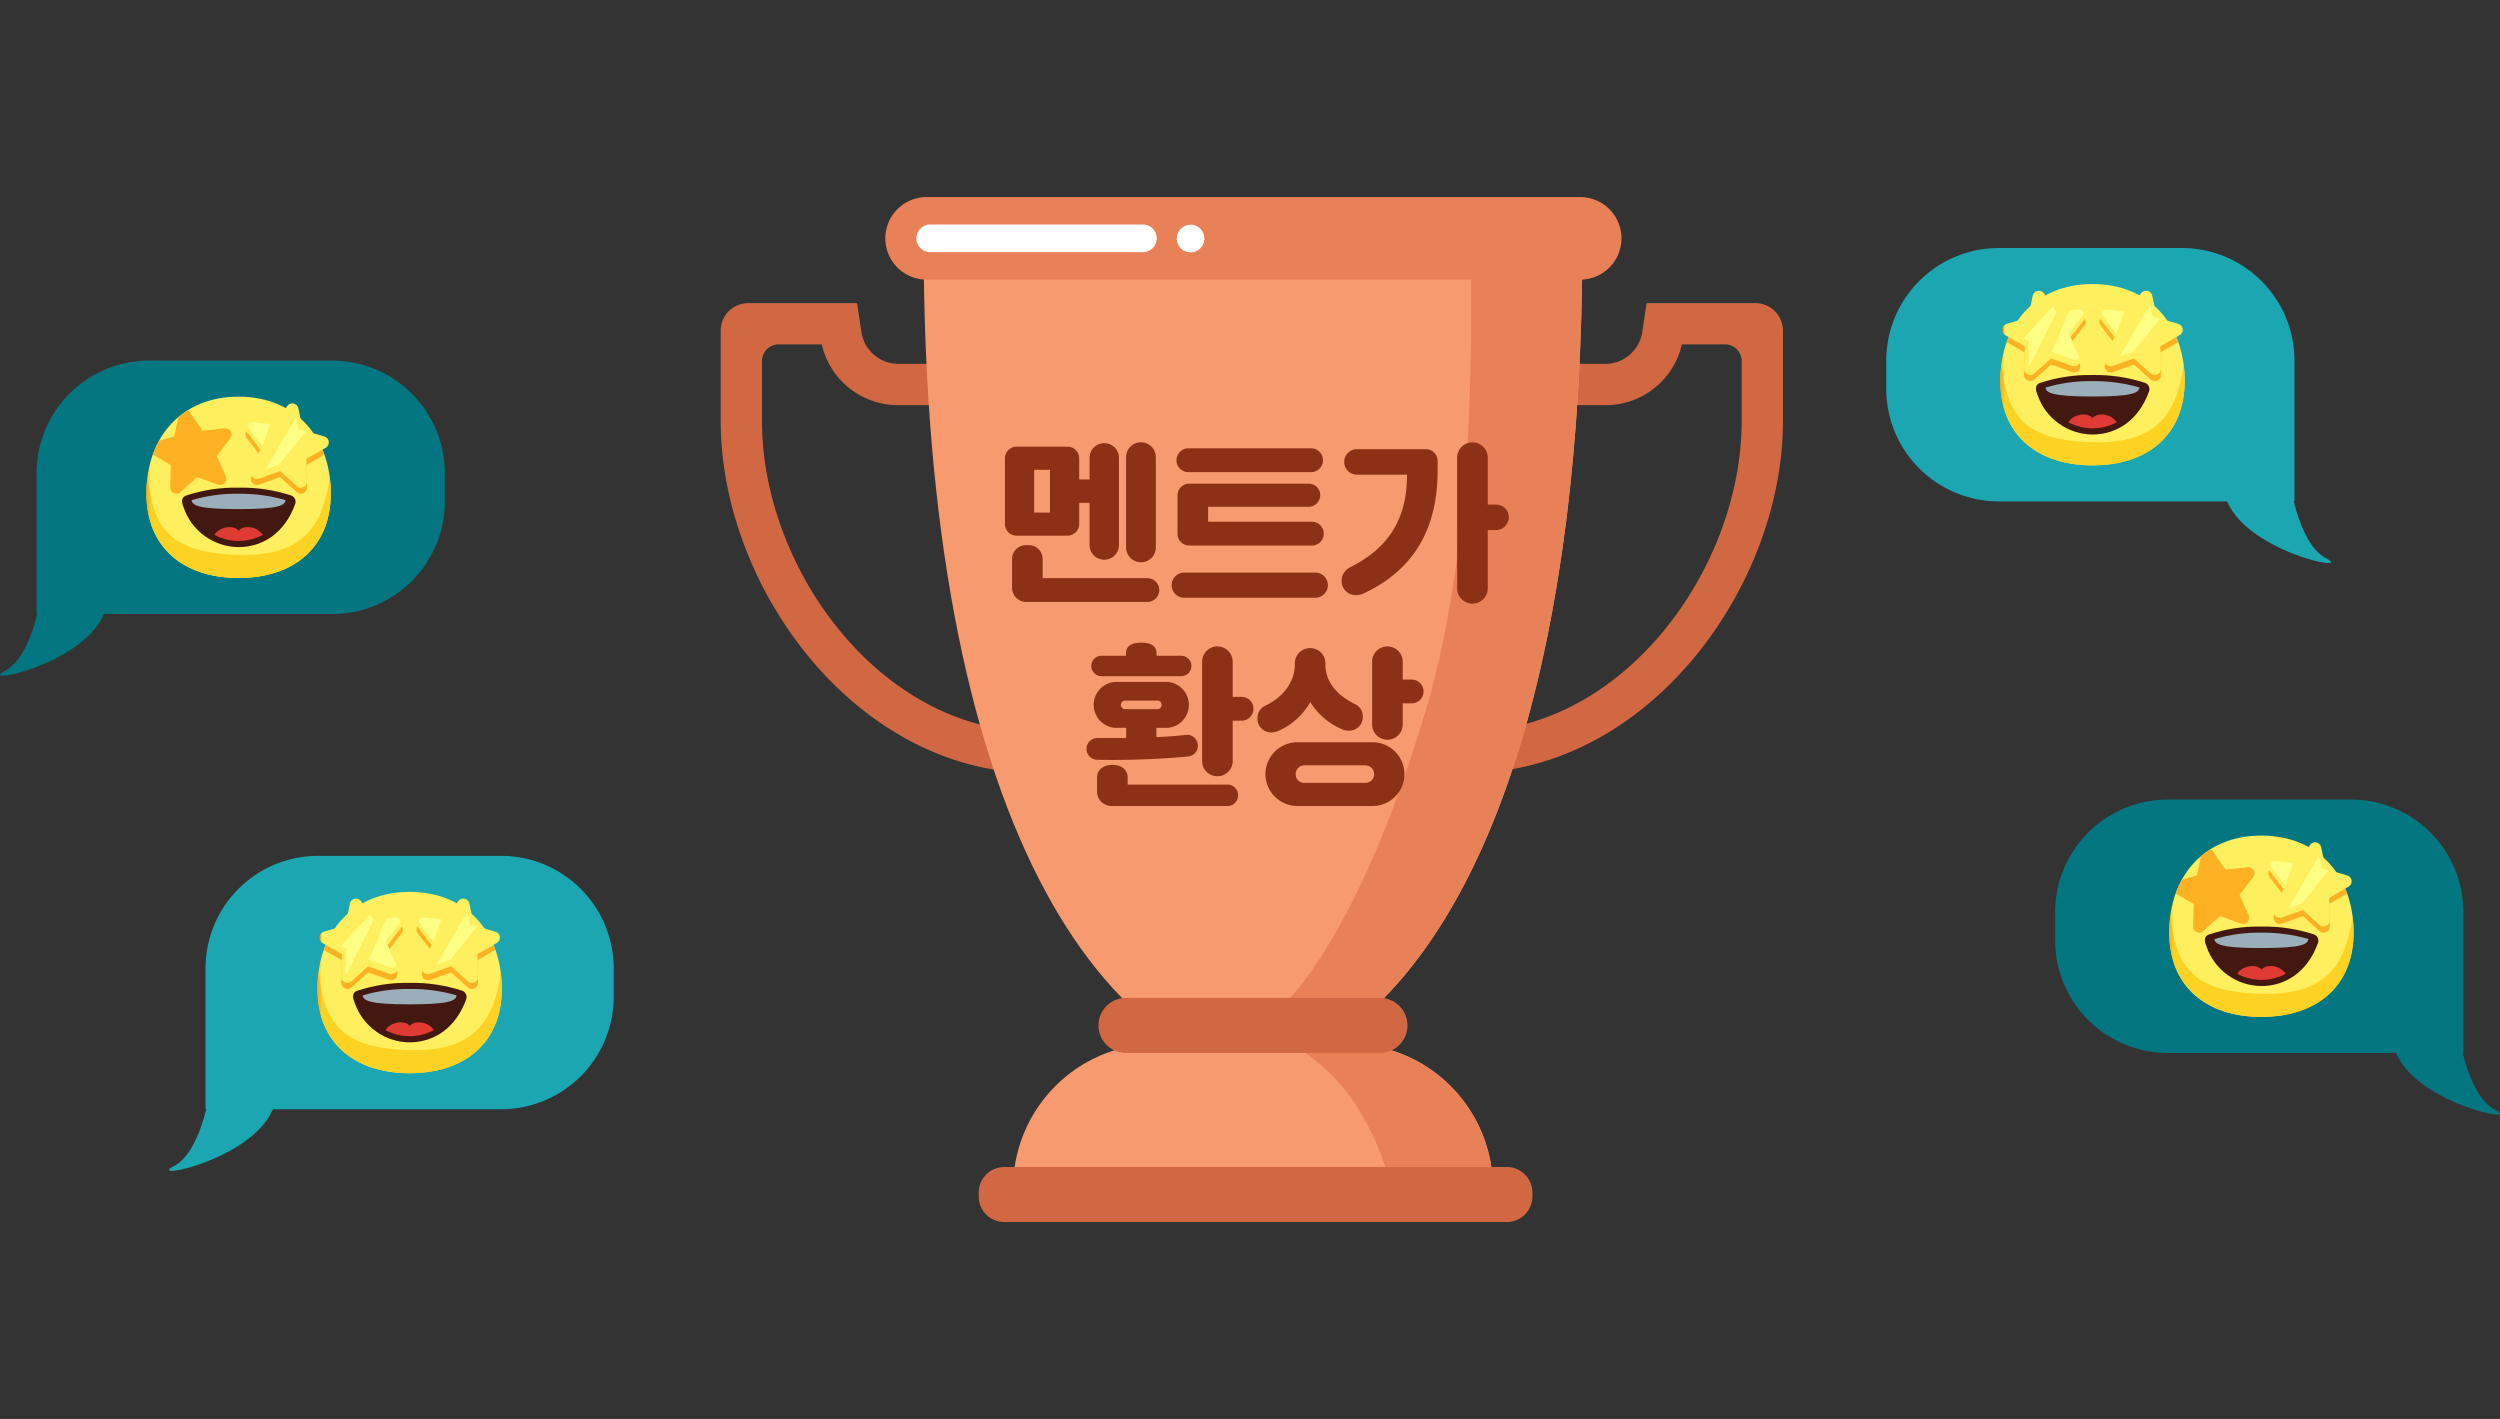 <svg xmlns="http://www.w3.org/2000/svg" xmlns:xlink="http://www.w3.org/1999/xlink" width="444" height="252" viewBox="0 0 444 252">
  <rect x="0" y="0" width="444" height="252" fill="#333333" stroke="none"/>
  <defs>
    <clipPath id="clip-path">
      <rect id="사각형_33678" data-name="사각형 33678" width="188.649" height="182.031" fill="none"/>
    </clipPath>
    <clipPath id="clip-path-2">
      <path id="패스_13217" data-name="패스 13217" d="M16.374,0C6.239,0,0,7.22,0,17.192,0,26.8,6.6,32.2,16.374,32.2s16.374-5.4,16.374-15.009C32.748,7.22,26.509,0,16.374,0Z" transform="translate(0 0.001)" fill="none"/>
    </clipPath>
    <linearGradient id="linear-gradient" y1="1" x2="0.025" y2="1" gradientUnits="objectBoundingBox">
      <stop offset="0" stop-color="#fed223"/>
      <stop offset="0.25" stop-color="#fed223"/>
      <stop offset="0.437" stop-color="#fed62c"/>
      <stop offset="0.743" stop-color="#fee244"/>
      <stop offset="1" stop-color="#feef5e"/>
    </linearGradient>
    <clipPath id="clip-path-3">
      <path id="패스_13218" data-name="패스 13218" d="M16.374,31.271C2.938,30.913,1.318,25.385.187,17.462A22.392,22.392,0,0,0,0,20.359c0,9.607,6.6,15.009,16.374,15.009s16.374-5.4,16.374-15.009a22.539,22.539,0,0,0-.187-2.9C31.429,25.385,28.513,31.6,16.374,31.271" transform="translate(0 -17.462)" fill="none"/>
    </clipPath>
    <linearGradient id="linear-gradient-2" y1="1" x2="0.025" y2="1" gradientUnits="objectBoundingBox">
      <stop offset="0" stop-color="#feb123"/>
      <stop offset="0.25" stop-color="#feb123"/>
      <stop offset="0.534" stop-color="#feb923"/>
      <stop offset="0.991" stop-color="#fed123"/>
      <stop offset="1" stop-color="#fed223"/>
    </linearGradient>
    <clipPath id="clip-path-4">
      <path id="패스_13219" data-name="패스 13219" d="M16.39,2.5c.1.409.434,1.364,2.994,1.364s2.9-.955,2.995-1.364-.788-.819-2.995-.819-3.091.413-2.994.819" transform="translate(-16.383 -1.681)" fill="none"/>
    </clipPath>
    <linearGradient id="linear-gradient-3" x1="-2.154" y1="14.123" x2="-2.022" y2="14.123" gradientUnits="objectBoundingBox">
      <stop offset="0" stop-color="#fff8b5"/>
      <stop offset="0.25" stop-color="#fff8b5"/>
      <stop offset="0.39" stop-color="#fef7ac"/>
      <stop offset="0.617" stop-color="#fef494"/>
      <stop offset="0.9" stop-color="#fef06d"/>
      <stop offset="1" stop-color="#feef5e"/>
    </linearGradient>
    <clipPath id="clip-path-5">
      <path id="패스_13220" data-name="패스 13220" d="M5.912,4.183,5.2,7.585l-2.7.792a16.872,16.872,0,0,0-1.105,2.466l3.2,1.839L4.48,16.664A1.092,1.092,0,0,0,6.3,17.5l2.953-2.673,3.751,1.339A1.091,1.091,0,0,0,14.371,14.7l-1.63-3.635,2.433-3.153a1.083,1.083,0,0,0-.743-1.744.684.684,0,0,0-.213-.011l-3.985.43L7.972,3.274a.672.672,0,0,0-.147-.153,1.109,1.109,0,0,0-.231-.165A14.405,14.405,0,0,0,5.912,4.183M25.427,3.121a.686.686,0,0,0-.147.153l-2.261,3.31-3.985-.43a.685.685,0,0,0-.213.011,1.083,1.083,0,0,0-.743,1.744l2.433,3.153L18.881,14.7a1.091,1.091,0,0,0,1.363,1.474L24,14.831,26.948,17.5a1.091,1.091,0,0,0,1.823-.84l-.115-3.982,3.2-1.839a16.827,16.827,0,0,0-1.106-2.466l-2.7-.792-.713-3.4A14.606,14.606,0,0,0,25.66,2.956a1.119,1.119,0,0,0-.233.165" transform="translate(-1.391 -2.956)" fill="none"/>
    </clipPath>
    <linearGradient id="linear-gradient-4" x1="-0.037" y1="1.997" x2="-0.011" y2="1.997" gradientUnits="objectBoundingBox">
      <stop offset="0" stop-color="#fed223"/>
      <stop offset="0.25" stop-color="#fed223"/>
      <stop offset="0.534" stop-color="#fec923"/>
      <stop offset="0.991" stop-color="#feb123"/>
      <stop offset="1" stop-color="#feb123"/>
    </linearGradient>
    <clipPath id="clip-path-6">
      <path id="패스_13221" data-name="패스 13221" d="M8.5,21.125c-1.194.444-.681,1.583-.486,2.129A10.392,10.392,0,0,0,17.811,30.3c4.274-.025,8.155-2.5,10.015-7.653a1.187,1.187,0,0,0-.707-1.518,28.365,28.365,0,0,0-9.309-1.393H17.7a27.806,27.806,0,0,0-9.2,1.393" transform="translate(-7.739 -19.732)" fill="none"/>
    </clipPath>
    <linearGradient id="linear-gradient-5" x1="-0.285" y1="1.519" x2="-0.245" y2="1.519" gradientUnits="objectBoundingBox">
      <stop offset="0" stop-color="#85321b"/>
      <stop offset="0.25" stop-color="#85321b"/>
      <stop offset="0.42" stop-color="#7c2e19"/>
      <stop offset="0.698" stop-color="#632516"/>
      <stop offset="1" stop-color="#421811"/>
    </linearGradient>
    <clipPath id="clip-path-7">
      <path id="패스_13222" data-name="패스 13222" d="M9.8,22.207c.129.919,1.168,1.583,8.346,1.583,7.231,0,8.233-.673,8.349-1.6A28.75,28.75,0,0,0,18.15,21.06,27.664,27.664,0,0,0,9.8,22.207" transform="translate(-9.804 -21.06)" fill="none"/>
    </clipPath>
    <linearGradient id="linear-gradient-6" x1="-0.481" y1="5.481" x2="-0.432" y2="5.481" gradientUnits="objectBoundingBox">
      <stop offset="0" stop-color="#9bafba"/>
      <stop offset="0.034" stop-color="#aabbc4"/>
      <stop offset="0.113" stop-color="#c9d3d9"/>
      <stop offset="0.196" stop-color="#e0e6ea"/>
      <stop offset="0.284" stop-color="#f1f4f5"/>
      <stop offset="0.38" stop-color="#fbfcfc"/>
      <stop offset="0.5" stop-color="#fff"/>
      <stop offset="0.62" stop-color="#fbfcfc"/>
      <stop offset="0.716" stop-color="#f1f4f5"/>
      <stop offset="0.804" stop-color="#e0e6ea"/>
      <stop offset="0.887" stop-color="#c9d3d9"/>
      <stop offset="0.966" stop-color="#aabbc4"/>
      <stop offset="1" stop-color="#9bafba"/>
    </linearGradient>
    <clipPath id="clip-path-8">
      <path id="패스_13223" data-name="패스 13223" d="M19.065,28.919c-1.1-1.233-3.667-.471-4.3.763a9.131,9.131,0,0,0,8.6,0,3.21,3.21,0,0,0-2.711-1.39,2.067,2.067,0,0,0-1.587.627" transform="translate(-14.767 -28.292)" fill="none"/>
    </clipPath>
    <linearGradient id="linear-gradient-7" x1="-1.406" y1="2.81" x2="-1.311" y2="2.81" gradientUnits="objectBoundingBox">
      <stop offset="0" stop-color="#f55151"/>
      <stop offset="0.25" stop-color="#f55151"/>
      <stop offset="0.56" stop-color="#ee4a47"/>
      <stop offset="1" stop-color="#df3a33"/>
    </linearGradient>
    <clipPath id="clip-path-9">
      <path id="패스_13224" data-name="패스 13224" d="M28.911,1.931,26.663,5.22,22.7,4.793a1.091,1.091,0,0,0-.982,1.752L24.156,9.7l-1.63,3.635a1.091,1.091,0,0,0,1.363,1.474l3.751-1.34,2.953,2.674a1.091,1.091,0,0,0,1.823-.841L32.3,11.319l3.455-1.982a1.091,1.091,0,0,0-.237-1.994L31.7,6.221l-.818-3.9a1.09,1.09,0,0,0-.856-.847,1.049,1.049,0,0,0-.213-.021,1.092,1.092,0,0,0-.9.476" transform="translate(-21.495 -1.455)" fill="none"/>
    </clipPath>
    <linearGradient id="linear-gradient-8" x1="-1.174" y1="2.06" x2="-1.119" y2="2.06" gradientUnits="objectBoundingBox">
      <stop offset="0" stop-color="#d97818"/>
      <stop offset="0.25" stop-color="#d97818"/>
      <stop offset="0.361" stop-color="#db801d"/>
      <stop offset="0.543" stop-color="#e3992b"/>
      <stop offset="0.771" stop-color="#efc042"/>
      <stop offset="1" stop-color="#feef5e"/>
    </linearGradient>
    <clipPath id="clip-path-10">
      <path id="패스_13225" data-name="패스 13225" d="M29.02,1.945l-2.262,3.31-3.985-.431a.683.683,0,0,0-.614,1.1l2.45,3.174-1.772,3.949a.546.546,0,0,0,.682.737L27.6,12.324,30.8,15.229a.545.545,0,0,0,.911-.42l-.124-4.327,3.755-2.154a.546.546,0,0,0-.118-1L31.074,6.113,30.251,2.19a.681.681,0,0,0-.534-.529.668.668,0,0,0-.133-.013.683.683,0,0,0-.564.3" transform="translate(-22.018 -1.648)" fill="none"/>
    </clipPath>
    <linearGradient id="linear-gradient-9" x1="-1.315" y1="2.242" x2="-1.255" y2="2.242" xlink:href="#linear-gradient-3"/>
    <clipPath id="clip-path-11">
      <path id="패스_13226" data-name="패스 13226" d="M22.1,5.664a.682.682,0,0,0,.055.75l2.45,3.174L26,5.667l-3.225-.349c-.025,0-.048,0-.072,0a.685.685,0,0,0-.6.35m3.079,8.016,2.412-.862,4.727-5.845-1.249-.366-.468-2.236Z" transform="translate(-22.018 -4.371)" fill="none"/>
    </clipPath>
    <linearGradient id="linear-gradient-10" x1="-1.737" y1="3.075" x2="-1.658" y2="3.075" gradientUnits="objectBoundingBox">
      <stop offset="0" stop-color="#fff"/>
      <stop offset="0.25" stop-color="#fff"/>
      <stop offset="0.36" stop-color="#fffff6"/>
      <stop offset="0.539" stop-color="#ffd"/>
      <stop offset="0.765" stop-color="#ffffb6"/>
      <stop offset="1" stop-color="#ffff86"/>
    </linearGradient>
    <clipPath id="clip-path-12">
      <path id="패스_13227" data-name="패스 13227" d="M6.7,1.476a1.09,1.09,0,0,0-.856.847l-.818,3.9L1.2,7.342A1.091,1.091,0,0,0,.964,9.337l3.455,1.982L4.3,15.3a1.092,1.092,0,0,0,1.824.841L9.08,13.467l3.751,1.341a1.092,1.092,0,0,0,1.363-1.475L12.564,9.7,15,6.545a1.091,1.091,0,0,0-.982-1.752l-3.96.427L7.809,1.931a1.09,1.09,0,0,0-.9-.476,1.049,1.049,0,0,0-.213.021" transform="translate(-0.415 -1.455)" fill="none"/>
    </clipPath>
    <linearGradient id="linear-gradient-11" x1="-0.02" y1="2.06" x2="0.035" y2="2.06" xlink:href="#linear-gradient-8"/>
    <clipPath id="clip-path-13">
      <path id="패스_13228" data-name="패스 13228" d="M7.271,1.661a.683.683,0,0,0-.535.529L5.913,6.113,1.76,7.331a.545.545,0,0,0-.118,1L5.4,10.482l-.125,4.328a.545.545,0,0,0,.911.42l3.209-2.906,4.076,1.456a.545.545,0,0,0,.681-.737L12.379,9.094,14.827,5.92a.682.682,0,0,0-.613-1.1l-3.985.431L7.967,1.945a.684.684,0,0,0-.564-.3.662.662,0,0,0-.133.013" transform="translate(-1.367 -1.648)" fill="none"/>
    </clipPath>
    <linearGradient id="linear-gradient-12" x1="-0.08" y1="2.242" x2="-0.02" y2="2.242" xlink:href="#linear-gradient-3"/>
    <clipPath id="clip-path-14">
      <path id="패스_13229" data-name="패스 13229" d="M14.887,5.413l-1.7.184-3.118,7.315,4.076,1.456a.545.545,0,0,0,.681-.737L13.052,9.683,15.5,6.509a.682.682,0,0,0-.54-1.1.724.724,0,0,0-.073,0M5.081,10.5l.989.567L5.945,15.4A.548.548,0,0,0,6,15.631L10.9,5.844l-.648-.949Z" transform="translate(-5.081 -4.895)" fill="none"/>
    </clipPath>
    <linearGradient id="linear-gradient-13" x1="-0.392" y1="2.626" x2="-0.315" y2="2.626" xlink:href="#linear-gradient-10"/>
  </defs>
  <g id="그룹_36920" data-name="그룹 36920" transform="translate(-162 -4545)">
    <g id="그룹_36828" data-name="그룹 36828" transform="translate(-71.728 3531.226)">
      <g id="그룹_36834" data-name="그룹 36834" transform="translate(361.728 1048.774)">
        <g id="그룹_36837" data-name="그룹 36837">
          <g id="그룹_36836" data-name="그룹 36836" transform="translate(0 0)" clip-path="url(#clip-path)">
            <path id="패스_13177" data-name="패스 13177" d="M56.2,90.967c-32.165,0-56.2-33-56.2-62.51V12.372A4.886,4.886,0,0,1,4.884,7.485H24.21l.775,5.133a6.649,6.649,0,0,0,6.578,5.657H43.979v7.33H31.563a13.89,13.89,0,0,1-13.616-10.79H10.285A2.953,2.953,0,0,0,7.33,17.767v10.69c0,26.047,20.9,55.18,48.868,55.18Z" transform="translate(0 11.35)" fill="#d16843"/>
            <path id="패스_13178" data-name="패스 13178" d="M52.635,90.967c32.165,0,56.2-33,56.2-62.51V12.372a4.887,4.887,0,0,0-4.887-4.887H84.623l-.775,5.133a6.649,6.649,0,0,1-6.578,5.657H64.852v7.33H77.271a13.89,13.89,0,0,0,13.616-10.79h7.662a2.953,2.953,0,0,1,2.954,2.952v10.69c0,26.047-20.9,55.18-48.868,55.18Z" transform="translate(79.816 11.35)" fill="#d16843"/>
            <path id="패스_13179" data-name="패스 13179" d="M83.958,154.2C45.5,154.2,14.322,106.15,14.322,4.445V2.306H83.958Z" transform="translate(21.718 3.497)" fill="#f79a70"/>
            <rect id="사각형_33677" data-name="사각형 33677" width="28.913" height="38.279" transform="translate(76.763 127.972)" fill="#f79a70"/>
            <path id="패스_13180" data-name="패스 13180" d="M74.387,90.705H20.634V85.411A25.655,25.655,0,0,1,46.289,59.756h28.1Z" transform="translate(31.289 90.614)" fill="#f79a70"/>
            <path id="패스_13181" data-name="패스 13181" d="M102.775,2.306V4.455c0,73.23-16.153,118.626-39.56,138.321-9.112,7.67-19.3,11.435-30.076,11.435V2.306Z" transform="translate(50.252 3.497)" fill="#f79a70"/>
            <path id="패스_13182" data-name="패스 13182" d="M86.892,85.414v5.277H33.139V59.759h28.1A25.652,25.652,0,0,1,86.892,85.414" transform="translate(50.252 90.619)" fill="#f79a70"/>
            <path id="패스_13183" data-name="패스 13183" d="M94.426,2.306V4.455c0,73.23-16.153,118.626-39.56,138.321-12.144-.123-16.221-.393-16.221-.393s14.379-8.981,28.1-55.17C75.9,56.366,74.733,15.965,74.511,2.306Z" transform="translate(58.601 3.497)" fill="#e88158"/>
            <path id="패스_13184" data-name="패스 13184" d="M135.025,14.661H18.948A7.33,7.33,0,1,1,18.948,0H135.025a7.33,7.33,0,0,1,0,14.661" transform="translate(17.618 0)" fill="#e88158"/>
            <path id="패스_13185" data-name="패스 13185" d="M76.2,85.414v.073l-18.226-.2s-.752-5.941-5.639-13.883A32.57,32.57,0,0,0,40.188,59.759h10.36A25.652,25.652,0,0,1,76.2,85.414" transform="translate(60.941 90.619)" fill="#e88158"/>
            <path id="패스_13186" data-name="패스 13186" d="M76.649,56.519h-45.1a4.887,4.887,0,1,0,0,9.774h45.1a4.887,4.887,0,0,0,0-9.774" transform="translate(40.429 85.706)" fill="#d16843"/>
            <path id="패스_13187" data-name="패스 13187" d="M111.992,78.228H22.763a4.558,4.558,0,0,1-4.557-4.557v-.657a4.558,4.558,0,0,1,4.557-4.56h89.229a4.559,4.559,0,0,1,4.56,4.56v.657a4.558,4.558,0,0,1-4.56,4.557" transform="translate(27.608 103.804)" fill="#d16843"/>
            <path id="패스_13188" data-name="패스 13188" d="M54.117,6.846H16.245a2.455,2.455,0,0,1,0-4.909H54.117a2.455,2.455,0,0,1,0,4.909" transform="translate(20.914 2.937)" fill="#fff"/>
            <path id="패스_13189" data-name="패스 13189" d="M34.643,6.861A2.455,2.455,0,1,1,37.1,4.408a2.458,2.458,0,0,1-2.453,2.453" transform="translate(48.801 2.96)" fill="#fff"/>
            <path id="패스_13190" data-name="패스 13190" d="M35.089,28.059H33.247V31.8a2.087,2.087,0,0,1-2.084,2.081H22.14A2.087,2.087,0,0,1,20.059,31.8V20.15a2.085,2.085,0,0,1,2.081-2.081h9.024a2.086,2.086,0,0,1,2.084,2.081v3.742h1.842V20.059a2.611,2.611,0,0,1,5.222,0V35.54a2.611,2.611,0,0,1-5.222,0ZM21.327,37.986a2.464,2.464,0,0,1,2.715-2.413,2.462,2.462,0,0,1,2.715,2.413v3.44H45.351a2.114,2.114,0,0,1,0,4.228H23.894a2.525,2.525,0,0,1-2.567-2.567Zm3.923-8.208h2.806v-7.6H25.25Zm16.326-9.839a2.642,2.642,0,0,1,5.284,0V35.963a2.642,2.642,0,0,1-5.284,0Z" transform="translate(30.417 26.255)" fill="#8c3115"/>
            <path id="패스_13191" data-name="패스 13191" d="M34.115,39.8H57.261a2.235,2.235,0,1,1,0,4.467H34.115a2.234,2.234,0,1,1,0-4.467M56.6,17.733a2.114,2.114,0,0,1,0,4.228H34.807a2.114,2.114,0,0,1,0-4.228ZM56.2,28.116H38.31v2.657h18.5a2.113,2.113,0,0,1,0,4.223H34.958a2.087,2.087,0,0,1-2.084-2.081V26.092a2.07,2.07,0,0,1,2.084-2.081H56.2a2.023,2.023,0,0,1,2.023,2.023A2.075,2.075,0,0,1,56.2,28.116" transform="translate(48.252 26.891)" fill="#8c3115"/>
            <path id="패스_13192" data-name="패스 13192" d="M45.269,39.526c7.544-3.742,10.171-9.386,10.171-16.48H46.5a2.264,2.264,0,0,1,0-4.527H58.757a2.1,2.1,0,0,1,2.114,2.114v1.658c0,7.7-2.262,16.812-13.219,21.883a3.559,3.559,0,0,1-1.389.269,2.518,2.518,0,0,1-2.443-2.562,2.686,2.686,0,0,1,1.449-2.355m19.072-19.5a2.716,2.716,0,0,1,5.433,0v8.332h1.48a2.262,2.262,0,0,1,0,4.524h-1.48V43.238a2.716,2.716,0,0,1-5.433,0Z" transform="translate(66.449 26.255)" fill="#8c3115"/>
            <path id="패스_13193" data-name="패스 13193" d="M27.783,48.382h5.071V46.57H30.77a4.095,4.095,0,0,1,0-8.148h9.537a4.095,4.095,0,0,1,0,8.148H38.223v1.661c1.751-.091,3.349-.181,4.829-.362.272-.03.453-.06.574-.06a1.931,1.931,0,0,1,1.96,1.933,1.9,1.9,0,0,1-1.839,1.93,145.406,145.406,0,0,1-15.964.574,1.932,1.932,0,1,1,0-3.863m.692-14.608h4.346v-.36c0-1.543,1.208-1.965,2.718-1.965s2.715.423,2.715,1.965v.36H42.63a1.812,1.812,0,1,1,0,3.624H28.475a1.812,1.812,0,1,1,0-3.624m-.783,21.641c0-1.51,1.205-2.265,2.715-2.265s2.715.755,2.715,2.265v1.236H50.838a1.9,1.9,0,0,1,0,3.8H30.256a2.525,2.525,0,0,1-2.564-2.567Zm4.859-12.164h5.976a.767.767,0,0,0,0-1.51H32.551a.766.766,0,0,0,0,1.51m13.79-8.42a2.716,2.716,0,0,1,5.433,0v6.246H53.4a2.113,2.113,0,0,1,0,4.225H51.774v7.305a2.721,2.721,0,0,1-5.433,0Z" transform="translate(39.153 47.689)" fill="#8c3115"/>
            <path id="패스_13194" data-name="패스 13194" d="M39.269,42.245c3.651-1.751,5.252-4.678,5.252-7.272V34.58a2.719,2.719,0,0,1,5.43,0v.393c0,2.594,1.6,5.222,5.252,6.97a2.4,2.4,0,0,1,1.389,2.292,2.424,2.424,0,0,1-2.476,2.446,3.294,3.294,0,0,1-1.238-.269,12.048,12.048,0,0,1-5.612-4.829,11.89,11.89,0,0,1-5.674,5.128,3.224,3.224,0,0,1-1.236.272A2.42,2.42,0,0,1,37.88,44.54a2.394,2.394,0,0,1,1.389-2.295m.03,12.162a5.686,5.686,0,0,1,5.765-5.672H58.192a5.661,5.661,0,1,1,0,11.319H45.064A5.682,5.682,0,0,1,39.3,54.407m6.97,1.54H56.985a1.549,1.549,0,0,0,1.631-1.54,1.577,1.577,0,0,0-1.631-1.57H46.27a1.548,1.548,0,0,0-1.6,1.57,1.52,1.52,0,0,0,1.6,1.54M58.25,34.429a2.716,2.716,0,0,1,5.433,0V37.6h1.631a2.113,2.113,0,0,1,0,4.225H63.683v3.744a2.716,2.716,0,0,1-5.433,0Z" transform="translate(57.441 48.091)" fill="#8c3115"/>
          </g>
        </g>
      </g>
      <rect id="사각형_33662" data-name="사각형 33662" width="252" height="252" transform="translate(329.727 1013.774)" fill="none"/>
    </g>
    <g id="그룹_36883" data-name="그룹 36883" transform="translate(-8 3534.047)">
      <path id="사각형_33679" data-name="사각형 33679" d="M20,0H52.5a20,20,0,0,1,20,20v5a20,20,0,0,1-20,20H0a0,0,0,0,1,0,0V20A20,20,0,0,1,20,0Z" transform="translate(176.498 1075)" fill="#037781"/>
      <path id="사각형_33689" data-name="사각형 33689" d="M20,0H52.5a20,20,0,0,1,20,20v5a20,20,0,0,1-20,20H0a0,0,0,0,1,0,0V20A20,20,0,0,1,20,0Z" transform="translate(206.498 1162.953)" fill="#1ca6b2"/>
      <g id="그룹_36912" data-name="그룹 36912" transform="translate(226.375 1169.353)">
        <g id="그룹_36886" data-name="그룹 36886" transform="translate(0 -0.001)">
          <g id="그룹_36885" data-name="그룹 36885" clip-path="url(#clip-path-2)">
            <rect id="사각형_33699" data-name="사각형 33699" width="32.748" height="32.203" transform="translate(0 0)" fill="url(#linear-gradient)"/>
          </g>
        </g>
        <g id="그룹_36888" data-name="그룹 36888" transform="translate(0 14.296)">
          <g id="그룹_36887" data-name="그룹 36887" clip-path="url(#clip-path-3)">
            <rect id="사각형_33700" data-name="사각형 33700" width="32.748" height="17.906" transform="translate(0 0)" fill="url(#linear-gradient-2)"/>
          </g>
        </g>
        <g id="그룹_36890" data-name="그룹 36890" transform="translate(13.413 1.376)">
          <g id="그룹_36889" data-name="그룹 36889" clip-path="url(#clip-path-4)">
            <rect id="사각형_33701" data-name="사각형 33701" width="6.184" height="2.183" transform="translate(-0.09 0)" fill="url(#linear-gradient-3)"/>
          </g>
        </g>
        <g id="그룹_36892" data-name="그룹 36892" transform="translate(1.139 2.42)">
          <g id="그룹_36891" data-name="그룹 36891" clip-path="url(#clip-path-5)">
            <rect id="사각형_33702" data-name="사각형 33702" width="30.47" height="14.914" transform="translate(0 0)" fill="url(#linear-gradient-4)"/>
          </g>
        </g>
        <g id="그룹_36894" data-name="그룹 36894" transform="translate(6.336 16.154)">
          <g id="그룹_36893" data-name="그룹 36893" clip-path="url(#clip-path-6)">
            <rect id="사각형_33703" data-name="사각형 33703" width="20.739" height="10.57" transform="translate(-0.43 0)" fill="url(#linear-gradient-5)"/>
          </g>
        </g>
        <g id="그룹_36896" data-name="그룹 36896" transform="translate(8.027 17.242)">
          <g id="그룹_36895" data-name="그룹 36895" clip-path="url(#clip-path-7)">
            <rect id="사각형_33704" data-name="사각형 33704" width="16.695" height="2.73" transform="translate(0 0)" fill="url(#linear-gradient-6)"/>
          </g>
        </g>
        <g id="그룹_36898" data-name="그룹 36898" transform="translate(12.09 23.162)">
          <g id="그룹_36897" data-name="그룹 36897" clip-path="url(#clip-path-8)">
            <rect id="사각형_33705" data-name="사각형 33705" width="8.596" height="3.432" transform="translate(0 -0.606)" fill="url(#linear-gradient-7)"/>
          </g>
        </g>
        <g id="그룹_36900" data-name="그룹 36900" transform="translate(17.598 1.191)">
          <g id="그룹_36899" data-name="그룹 36899" clip-path="url(#clip-path-9)">
            <rect id="사각형_33706" data-name="사각형 33706" width="14.929" height="15.051" transform="translate(-0.074 0)" fill="url(#linear-gradient-8)"/>
          </g>
        </g>
        <g id="그룹_36902" data-name="그룹 36902" transform="translate(18.026 1.349)">
          <g id="그룹_36901" data-name="그룹 36901" clip-path="url(#clip-path-10)">
            <rect id="사각형_33707" data-name="사각형 33707" width="13.671" height="13.764" transform="translate(-0.047 0)" fill="url(#linear-gradient-9)"/>
          </g>
        </g>
        <g id="그룹_36904" data-name="그룹 36904" transform="translate(18.026 3.578)">
          <g id="그룹_36903" data-name="그룹 36903" clip-path="url(#clip-path-11)">
            <rect id="사각형_33708" data-name="사각형 33708" width="10.352" height="9.309" transform="translate(-0.046 0)" fill="url(#linear-gradient-10)"/>
          </g>
        </g>
        <g id="그룹_36906" data-name="그룹 36906" transform="translate(0.34 1.191)">
          <g id="그룹_36905" data-name="그룹 36905" clip-path="url(#clip-path-12)">
            <rect id="사각형_33709" data-name="사각형 33709" width="14.928" height="15.051" transform="translate(-0.043 0)" fill="url(#linear-gradient-11)"/>
          </g>
        </g>
        <g id="그룹_36908" data-name="그룹 36908" transform="translate(1.12 1.349)">
          <g id="그룹_36907" data-name="그룹 36907" clip-path="url(#clip-path-13)">
            <rect id="사각형_33710" data-name="사각형 33710" width="13.671" height="13.764" transform="translate(-0.022 0)" fill="url(#linear-gradient-12)"/>
          </g>
        </g>
        <g id="그룹_36910" data-name="그룹 36910" transform="translate(4.16 4.007)">
          <g id="그룹_36909" data-name="그룹 36909" clip-path="url(#clip-path-14)">
            <rect id="사각형_33711" data-name="사각형 33711" width="10.609" height="10.736" transform="translate(0 0)" fill="url(#linear-gradient-13)"/>
          </g>
        </g>
      </g>
      <g id="그룹_36911" data-name="그룹 36911" transform="translate(196 1081.399)">
        <g id="그룹_36886-2" data-name="그룹 36886" transform="translate(0 -0.001)">
          <g id="그룹_36885-2" data-name="그룹 36885" clip-path="url(#clip-path-2)">
            <rect id="사각형_33699-2" data-name="사각형 33699" width="32.748" height="32.203" transform="translate(0 0)" fill="url(#linear-gradient)"/>
          </g>
        </g>
        <g id="그룹_36888-2" data-name="그룹 36888" transform="translate(0 14.296)">
          <g id="그룹_36887-2" data-name="그룹 36887" clip-path="url(#clip-path-3)">
            <rect id="사각형_33700-2" data-name="사각형 33700" width="32.748" height="17.906" transform="translate(0 0)" fill="url(#linear-gradient-2)"/>
          </g>
        </g>
        <g id="그룹_36890-2" data-name="그룹 36890" transform="translate(13.413 1.376)">
          <g id="그룹_36889-2" data-name="그룹 36889" clip-path="url(#clip-path-4)">
            <rect id="사각형_33701-2" data-name="사각형 33701" width="6.184" height="2.183" transform="translate(-0.09 0)" fill="url(#linear-gradient-3)"/>
          </g>
        </g>
        <g id="그룹_36892-2" data-name="그룹 36892" transform="translate(1.139 2.42)">
          <g id="그룹_36891-2" data-name="그룹 36891" clip-path="url(#clip-path-5)">
            <rect id="사각형_33702-2" data-name="사각형 33702" width="30.47" height="14.914" transform="translate(0 0)" fill="url(#linear-gradient-4)"/>
          </g>
        </g>
        <g id="그룹_36894-2" data-name="그룹 36894" transform="translate(6.336 16.154)">
          <g id="그룹_36893-2" data-name="그룹 36893" clip-path="url(#clip-path-6)">
            <rect id="사각형_33703-2" data-name="사각형 33703" width="20.739" height="10.57" transform="translate(-0.43 0)" fill="url(#linear-gradient-5)"/>
          </g>
        </g>
        <g id="그룹_36896-2" data-name="그룹 36896" transform="translate(8.027 17.242)">
          <g id="그룹_36895-2" data-name="그룹 36895" clip-path="url(#clip-path-7)">
            <rect id="사각형_33704-2" data-name="사각형 33704" width="16.695" height="2.73" transform="translate(0 0)" fill="url(#linear-gradient-6)"/>
          </g>
        </g>
        <g id="그룹_36898-2" data-name="그룹 36898" transform="translate(12.09 23.162)">
          <g id="그룹_36897-2" data-name="그룹 36897" clip-path="url(#clip-path-8)">
            <rect id="사각형_33705-2" data-name="사각형 33705" width="8.596" height="3.432" transform="translate(0 -0.606)" fill="url(#linear-gradient-7)"/>
          </g>
        </g>
        <g id="그룹_36900-2" data-name="그룹 36900" transform="translate(17.598 1.191)">
          <g id="그룹_36899-2" data-name="그룹 36899" clip-path="url(#clip-path-9)">
            <rect id="사각형_33706-2" data-name="사각형 33706" width="14.929" height="15.051" transform="translate(-0.074 0)" fill="url(#linear-gradient-8)"/>
          </g>
        </g>
        <g id="그룹_36902-2" data-name="그룹 36902" transform="translate(18.026 1.349)">
          <g id="그룹_36901-2" data-name="그룹 36901" clip-path="url(#clip-path-10)">
            <rect id="사각형_33707-2" data-name="사각형 33707" width="13.671" height="13.764" transform="translate(-0.047 0)" fill="url(#linear-gradient-9)"/>
          </g>
        </g>
        <g id="그룹_36904-2" data-name="그룹 36904" transform="translate(18.026 3.578)">
          <g id="그룹_36903-2" data-name="그룹 36903" clip-path="url(#clip-path-11)">
            <rect id="사각형_33708-2" data-name="사각형 33708" width="10.352" height="9.309" transform="translate(-0.046 0)" fill="url(#linear-gradient-10)"/>
          </g>
        </g>
        <g id="그룹_36906-2" data-name="그룹 36906" transform="translate(0.34 1.191)">
          <g id="그룹_36905-2" data-name="그룹 36905" clip-path="url(#clip-path-12)">
            <rect id="사각형_33709-2" data-name="사각형 33709" width="14.928" height="15.051" transform="translate(-0.043 0)" fill="url(#linear-gradient-11)"/>
          </g>
        </g>
        <g id="그룹_36908-2" data-name="그룹 36908" transform="translate(1.12 1.349)">
          <g id="그룹_36907-2" data-name="그룹 36907" clip-path="url(#clip-path-13)">
            <rect id="사각형_33710-2" data-name="사각형 33710" width="13.671" height="13.764" transform="translate(-0.022 0)" fill="url(#linear-gradient-12)"/>
          </g>
        </g>
        <g id="그룹_36910-2" data-name="그룹 36910" transform="translate(4.16 4.007)">
          <g id="그룹_36909-2" data-name="그룹 36909" clip-path="url(#clip-path-14)">
            <rect id="사각형_33711-2" data-name="사각형 33711" width="10.609" height="10.736" transform="translate(0 0)" fill="url(#linear-gradient-13)"/>
          </g>
        </g>
      </g>
      <path id="패스_13195" data-name="패스 13195" d="M13438,1547.378s-1.365,12-6.627,14.733,14.942-1.263,17.89-10.944S13438,1547.378,13438,1547.378Z" transform="translate(-13260.503 -432)" fill="#037781"/>
      <path id="패스_13207" data-name="패스 13207" d="M13438,1547.378s-1.365,12-6.627,14.733,14.942-1.263,17.89-10.944S13438,1547.378,13438,1547.378Z" transform="translate(-13230.503 -344.047)" fill="#1ca6b2"/>
    </g>
    <g id="그룹_36884" data-name="그룹 36884" transform="translate(497 4609.047)">
      <path id="사각형_33679-2" data-name="사각형 33679" d="M20,0H52.5a20,20,0,0,1,20,20V45a0,0,0,0,1,0,0H20A20,20,0,0,1,0,25V20A20,20,0,0,1,20,0Z" transform="translate(0 -20)" fill="#1ca6b2"/>
      <path id="사각형_33689-2" data-name="사각형 33689" d="M20,0H52.5a20,20,0,0,1,20,20V45a0,0,0,0,1,0,0H20A20,20,0,0,1,0,25V20A20,20,0,0,1,20,0Z" transform="translate(30 77.953)" fill="#037781"/>
      <g id="그룹_36913" data-name="그룹 36913" transform="translate(20.252 -13.6)">
        <g id="그룹_36886-3" data-name="그룹 36886" transform="translate(0 -0.001)">
          <g id="그룹_36885-3" data-name="그룹 36885" clip-path="url(#clip-path-2)">
            <rect id="사각형_33699-3" data-name="사각형 33699" width="32.748" height="32.203" transform="translate(0 0)" fill="url(#linear-gradient)"/>
          </g>
        </g>
        <g id="그룹_36888-3" data-name="그룹 36888" transform="translate(0 14.296)">
          <g id="그룹_36887-3" data-name="그룹 36887" clip-path="url(#clip-path-3)">
            <rect id="사각형_33700-3" data-name="사각형 33700" width="32.748" height="17.906" transform="translate(0 0)" fill="url(#linear-gradient-2)"/>
          </g>
        </g>
        <g id="그룹_36890-3" data-name="그룹 36890" transform="translate(13.413 1.376)">
          <g id="그룹_36889-3" data-name="그룹 36889" clip-path="url(#clip-path-4)">
            <rect id="사각형_33701-3" data-name="사각형 33701" width="6.184" height="2.183" transform="translate(-0.09 0)" fill="url(#linear-gradient-3)"/>
          </g>
        </g>
        <g id="그룹_36892-3" data-name="그룹 36892" transform="translate(1.139 2.42)">
          <g id="그룹_36891-3" data-name="그룹 36891" clip-path="url(#clip-path-5)">
            <rect id="사각형_33702-3" data-name="사각형 33702" width="30.47" height="14.914" transform="translate(0 0)" fill="url(#linear-gradient-4)"/>
          </g>
        </g>
        <g id="그룹_36894-3" data-name="그룹 36894" transform="translate(6.336 16.154)">
          <g id="그룹_36893-3" data-name="그룹 36893" clip-path="url(#clip-path-6)">
            <rect id="사각형_33703-3" data-name="사각형 33703" width="20.739" height="10.57" transform="translate(-0.43 0)" fill="url(#linear-gradient-5)"/>
          </g>
        </g>
        <g id="그룹_36896-3" data-name="그룹 36896" transform="translate(8.027 17.242)">
          <g id="그룹_36895-3" data-name="그룹 36895" clip-path="url(#clip-path-7)">
            <rect id="사각형_33704-3" data-name="사각형 33704" width="16.695" height="2.73" transform="translate(0 0)" fill="url(#linear-gradient-6)"/>
          </g>
        </g>
        <g id="그룹_36898-3" data-name="그룹 36898" transform="translate(12.09 23.162)">
          <g id="그룹_36897-3" data-name="그룹 36897" clip-path="url(#clip-path-8)">
            <rect id="사각형_33705-3" data-name="사각형 33705" width="8.596" height="3.432" transform="translate(0 -0.606)" fill="url(#linear-gradient-7)"/>
          </g>
        </g>
        <g id="그룹_36900-3" data-name="그룹 36900" transform="translate(17.598 1.191)">
          <g id="그룹_36899-3" data-name="그룹 36899" clip-path="url(#clip-path-9)">
            <rect id="사각형_33706-3" data-name="사각형 33706" width="14.929" height="15.051" transform="translate(-0.074 0)" fill="url(#linear-gradient-8)"/>
          </g>
        </g>
        <g id="그룹_36902-3" data-name="그룹 36902" transform="translate(18.026 1.349)">
          <g id="그룹_36901-3" data-name="그룹 36901" clip-path="url(#clip-path-10)">
            <rect id="사각형_33707-3" data-name="사각형 33707" width="13.671" height="13.764" transform="translate(-0.047 0)" fill="url(#linear-gradient-9)"/>
          </g>
        </g>
        <g id="그룹_36904-3" data-name="그룹 36904" transform="translate(18.026 3.578)">
          <g id="그룹_36903-3" data-name="그룹 36903" clip-path="url(#clip-path-11)">
            <rect id="사각형_33708-3" data-name="사각형 33708" width="10.352" height="9.309" transform="translate(-0.046 0)" fill="url(#linear-gradient-10)"/>
          </g>
        </g>
        <g id="그룹_36906-3" data-name="그룹 36906" transform="translate(0.34 1.191)">
          <g id="그룹_36905-3" data-name="그룹 36905" clip-path="url(#clip-path-12)">
            <rect id="사각형_33709-3" data-name="사각형 33709" width="14.928" height="15.051" transform="translate(-0.043 0)" fill="url(#linear-gradient-11)"/>
          </g>
        </g>
        <g id="그룹_36908-3" data-name="그룹 36908" transform="translate(1.12 1.349)">
          <g id="그룹_36907-3" data-name="그룹 36907" clip-path="url(#clip-path-13)">
            <rect id="사각형_33710-3" data-name="사각형 33710" width="13.671" height="13.764" transform="translate(-0.022 0)" fill="url(#linear-gradient-12)"/>
          </g>
        </g>
        <g id="그룹_36910-3" data-name="그룹 36910" transform="translate(4.16 4.007)">
          <g id="그룹_36909-3" data-name="그룹 36909" clip-path="url(#clip-path-14)">
            <rect id="사각형_33711-3" data-name="사각형 33711" width="10.609" height="10.736" transform="translate(0 0)" fill="url(#linear-gradient-13)"/>
          </g>
        </g>
      </g>
      <path id="패스_13195-2" data-name="패스 13195" d="M13442.168,1547.378s1.365,12,6.627,14.733-14.942-1.263-17.89-10.944S13442.168,1547.378,13442.168,1547.378Z" transform="translate(-13370.665 -1527)" fill="#1ca6b2"/>
      <path id="패스_13207-2" data-name="패스 13207" d="M13442.168,1547.378s1.365,12,6.627,14.733-14.942-1.263-17.89-10.944S13442.168,1547.378,13442.168,1547.378Z" transform="translate(-13340.665 -1429.047)" fill="#037781"/>
      <g id="그룹_36914" data-name="그룹 36914" transform="translate(50.252 84.353)">
        <g id="그룹_36886-4" data-name="그룹 36886" transform="translate(0 -0.001)">
          <g id="그룹_36885-4" data-name="그룹 36885" clip-path="url(#clip-path-2)">
            <rect id="사각형_33699-4" data-name="사각형 33699" width="32.748" height="32.203" transform="translate(0 0)" fill="url(#linear-gradient)"/>
          </g>
        </g>
        <g id="그룹_36888-4" data-name="그룹 36888" transform="translate(0 14.296)">
          <g id="그룹_36887-4" data-name="그룹 36887" clip-path="url(#clip-path-3)">
            <rect id="사각형_33700-4" data-name="사각형 33700" width="32.748" height="17.906" transform="translate(0 0)" fill="url(#linear-gradient-2)"/>
          </g>
        </g>
        <g id="그룹_36890-4" data-name="그룹 36890" transform="translate(13.413 1.376)">
          <g id="그룹_36889-4" data-name="그룹 36889" clip-path="url(#clip-path-4)">
            <rect id="사각형_33701-4" data-name="사각형 33701" width="6.184" height="2.183" transform="translate(-0.09 0)" fill="url(#linear-gradient-3)"/>
          </g>
        </g>
        <g id="그룹_36892-4" data-name="그룹 36892" transform="translate(1.139 2.42)">
          <g id="그룹_36891-4" data-name="그룹 36891" clip-path="url(#clip-path-5)">
            <rect id="사각형_33702-4" data-name="사각형 33702" width="30.47" height="14.914" transform="translate(0 0)" fill="url(#linear-gradient-4)"/>
          </g>
        </g>
        <g id="그룹_36894-4" data-name="그룹 36894" transform="translate(6.336 16.154)">
          <g id="그룹_36893-4" data-name="그룹 36893" clip-path="url(#clip-path-6)">
            <rect id="사각형_33703-4" data-name="사각형 33703" width="20.739" height="10.57" transform="translate(-0.43 0)" fill="url(#linear-gradient-5)"/>
          </g>
        </g>
        <g id="그룹_36896-4" data-name="그룹 36896" transform="translate(8.027 17.242)">
          <g id="그룹_36895-4" data-name="그룹 36895" clip-path="url(#clip-path-7)">
            <rect id="사각형_33704-4" data-name="사각형 33704" width="16.695" height="2.73" transform="translate(0 0)" fill="url(#linear-gradient-6)"/>
          </g>
        </g>
        <g id="그룹_36898-4" data-name="그룹 36898" transform="translate(12.09 23.162)">
          <g id="그룹_36897-4" data-name="그룹 36897" clip-path="url(#clip-path-8)">
            <rect id="사각형_33705-4" data-name="사각형 33705" width="8.596" height="3.432" transform="translate(0 -0.606)" fill="url(#linear-gradient-7)"/>
          </g>
        </g>
        <g id="그룹_36900-4" data-name="그룹 36900" transform="translate(17.598 1.191)">
          <g id="그룹_36899-4" data-name="그룹 36899" clip-path="url(#clip-path-9)">
            <rect id="사각형_33706-4" data-name="사각형 33706" width="14.929" height="15.051" transform="translate(-0.074 0)" fill="url(#linear-gradient-8)"/>
          </g>
        </g>
        <g id="그룹_36902-4" data-name="그룹 36902" transform="translate(18.026 1.349)">
          <g id="그룹_36901-4" data-name="그룹 36901" clip-path="url(#clip-path-10)">
            <rect id="사각형_33707-4" data-name="사각형 33707" width="13.671" height="13.764" transform="translate(-0.047 0)" fill="url(#linear-gradient-9)"/>
          </g>
        </g>
        <g id="그룹_36904-4" data-name="그룹 36904" transform="translate(18.026 3.578)">
          <g id="그룹_36903-4" data-name="그룹 36903" clip-path="url(#clip-path-11)">
            <rect id="사각형_33708-4" data-name="사각형 33708" width="10.352" height="9.309" transform="translate(-0.046 0)" fill="url(#linear-gradient-10)"/>
          </g>
        </g>
        <g id="그룹_36906-4" data-name="그룹 36906" transform="translate(0.34 1.191)">
          <g id="그룹_36905-4" data-name="그룹 36905" clip-path="url(#clip-path-12)">
            <rect id="사각형_33709-4" data-name="사각형 33709" width="14.928" height="15.051" transform="translate(-0.043 0)" fill="url(#linear-gradient-11)"/>
          </g>
        </g>
        <g id="그룹_36908-4" data-name="그룹 36908" transform="translate(1.12 1.349)">
          <g id="그룹_36907-4" data-name="그룹 36907" clip-path="url(#clip-path-13)">
            <rect id="사각형_33710-4" data-name="사각형 33710" width="13.671" height="13.764" transform="translate(-0.022 0)" fill="url(#linear-gradient-12)"/>
          </g>
        </g>
        <g id="그룹_36910-4" data-name="그룹 36910" transform="translate(4.16 4.007)">
          <g id="그룹_36909-4" data-name="그룹 36909" clip-path="url(#clip-path-14)">
            <rect id="사각형_33711-4" data-name="사각형 33711" width="10.609" height="10.736" transform="translate(0 0)" fill="url(#linear-gradient-13)"/>
          </g>
        </g>
      </g>
    </g>
  </g>
</svg>
